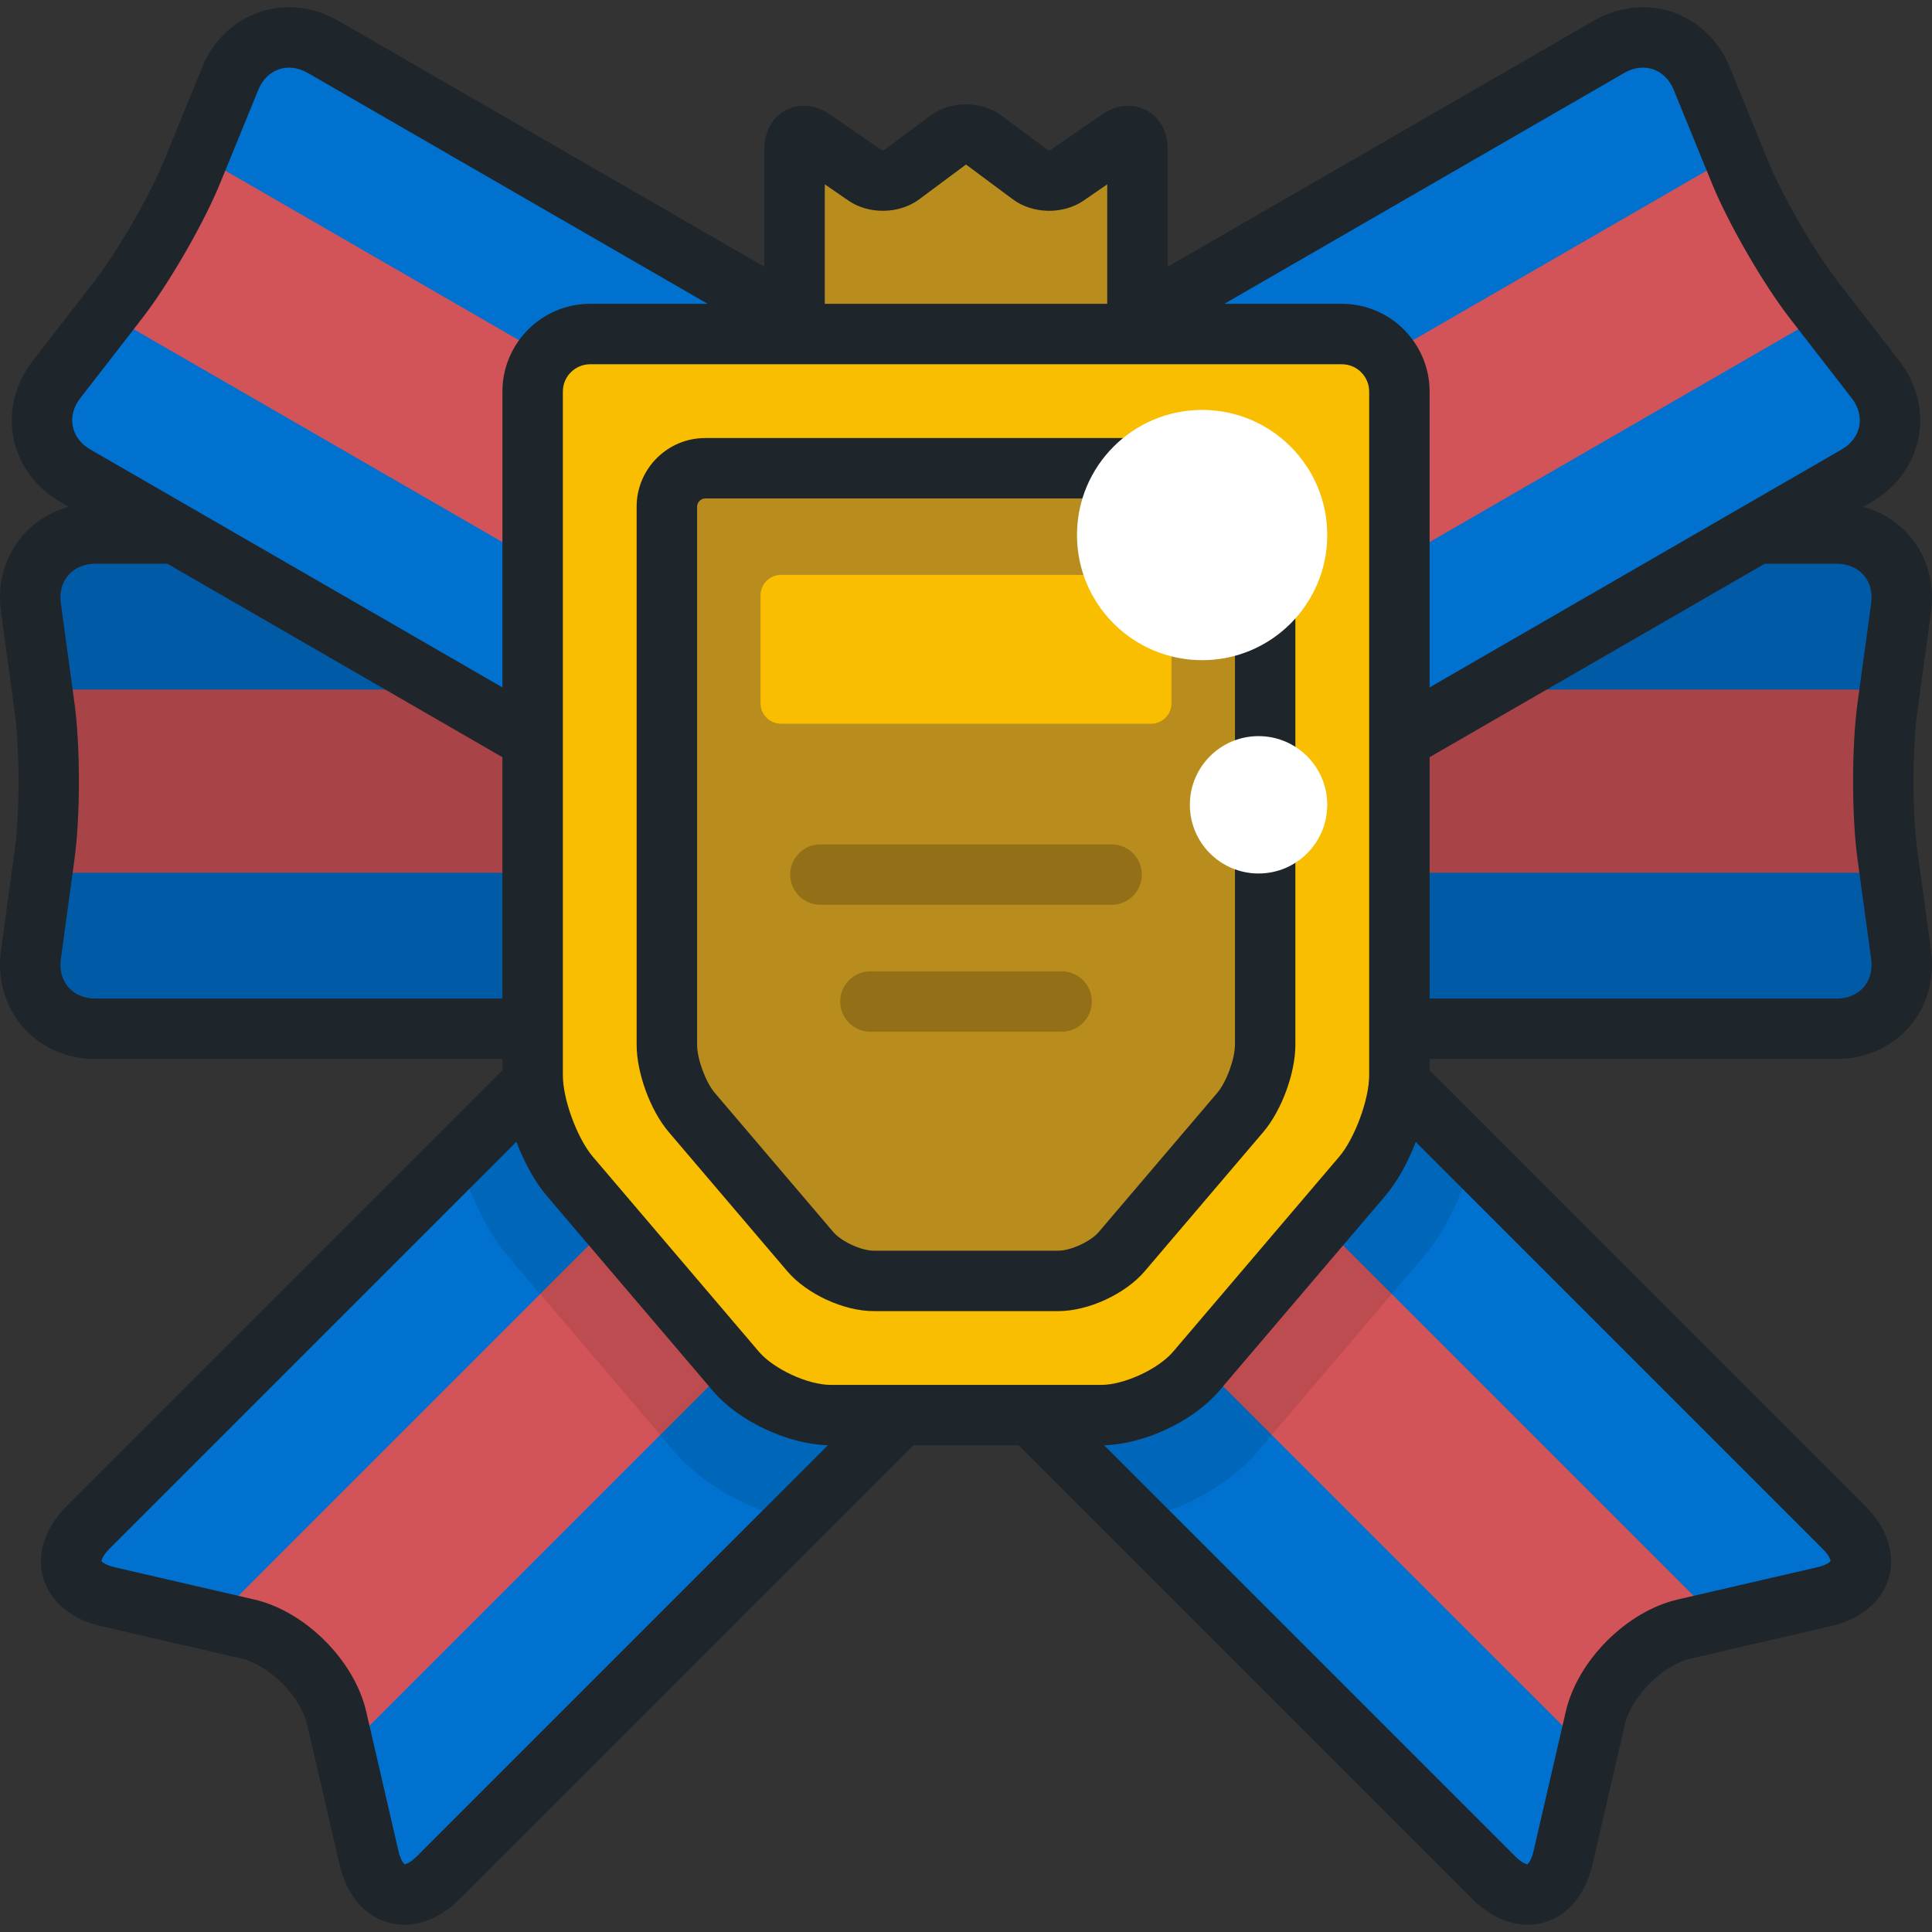 <?xml version="1.0" encoding="iso-8859-1"?>
<!-- Generator: Adobe Illustrator 19.0.0, SVG Export Plug-In . SVG Version: 6.00 Build 0)  -->
<svg version="1.1" id="Layer_1" xmlns="http://www.w3.org/2000/svg" xmlns:xlink="http://www.w3.org/1999/xlink" x="0px" y="0px"
	 viewBox="0 0 512.001 512.001" style="enable-background:new 0 0 512.001 512.001;" xml:space="preserve">
<rect x="0" y="0" width="512.001" height="512.001" fill="#333333" stroke="none"/>
<path style="fill:#0071CE;" d="M267.091,318.756c7.67,7.67,7.67,20.219,0,27.888L116.162,497.57
	c-7.67,7.672-15.943,5.301-18.385-5.27l-8.541-36.956c-2.443-10.568-13.087-21.213-23.655-23.655l-36.956-8.539
	c-10.567-2.442-12.94-10.716-5.27-18.384l150.927-150.931c7.67-7.668,20.22-7.668,27.889,0L267.091,318.756z"/>
<path style="fill:#D25459;" d="M217.212,268.877L56.497,429.589l9.086,2.1c10.567,2.442,21.212,13.087,23.655,23.655l2.003,8.664
	l160.551-160.553L217.212,268.877z"/>
<path style="opacity:0.1;enable-background:new    ;" d="M267.091,318.756l-64.918-64.92c-7.67-7.668-20.219-7.668-27.889,0
	l-52.574,52.575c2.495,9.866,7.242,19.836,13.073,26.679l43.988,51.646c7.487,8.79,19.996,15.651,32.112,18.115l56.207-56.207
	C274.761,338.973,274.761,326.424,267.091,318.756z"/>
<path style="fill:#0071CE;" d="M244.911,318.756c-7.67,7.67-7.67,20.219,0,27.888L395.839,497.57
	c7.67,7.672,15.944,5.301,18.386-5.27l8.541-36.956c2.442-10.568,13.087-21.213,23.655-23.655l36.955-8.539
	c10.568-2.442,12.94-10.716,5.27-18.384L337.718,253.836c-7.671-7.668-20.219-7.668-27.889,0L244.911,318.756z"/>
<path style="fill:#D25459;" d="M294.79,268.877l160.715,160.713l-9.086,2.1c-10.568,2.442-21.213,13.087-23.655,23.655l-2.003,8.664
	L260.21,303.455L294.79,268.877z"/>
<path style="opacity:0.1;enable-background:new    ;" d="M244.911,318.756l64.919-64.92c7.67-7.668,20.219-7.668,27.889,0
	l52.573,52.575c-2.495,9.866-7.241,19.836-13.073,26.679l-43.987,51.646c-7.487,8.79-19.996,15.651-32.112,18.115l-56.208-56.207
	C237.241,338.973,237.241,326.424,244.911,318.756z"/>
<path style="fill:#0071CE;" d="M205.605,252.922c0,10.843-8.873,19.718-19.72,19.72H25.233c-10.848-0.002-18.519-8.791-17.05-19.541
	l3.629-26.545c1.469-10.749,1.469-28.332,0.001-39.076l-3.63-26.549c-1.469-10.747,6.203-19.539,17.049-19.539l160.653-0.002
	c10.847,0.002,19.72,8.875,19.721,19.722L205.605,252.922z"/>
<path style="fill:#D25459;" d="M11.164,182.754l0.648,4.728c1.468,10.744,1.468,28.326-0.001,39.076l-0.647,4.73l194.442-0.002
	v-48.532L11.164,182.754z"/>
<path style="opacity:0.2;enable-background:new    ;" d="M205.605,252.922c0,10.843-8.873,19.718-19.72,19.72H25.233
	c-10.848-0.002-18.519-8.791-17.05-19.541l3.629-26.545c1.469-10.749,1.469-28.332,0.001-39.076l-3.63-26.549
	c-1.469-10.747,6.203-19.539,17.049-19.539l160.653-0.002c10.847,0.002,19.72,8.875,19.721,19.722L205.605,252.922z"/>
<path style="fill:#0071CE;" d="M186.006,199.165c-5.424,9.392-17.546,12.643-26.939,7.217L19.938,126.056
	c-9.393-5.421-11.643-16.872-4.995-25.446l16.415-21.176c6.645-8.572,15.437-23.801,19.539-33.841l10.132-24.808
	c4.1-10.038,15.14-13.816,24.534-8.393l139.128,80.325c9.393,5.421,12.642,17.546,7.218,26.941L186.006,199.165z"/>
<path style="fill:#D25459;" d="M52.701,41.177l-1.805,4.417c-4.102,10.04-12.894,25.269-19.539,33.841l-2.923,3.772l168.39,97.22
	l24.266-42.032L52.701,41.177z"/>
<path style="fill:#0071CE;" d="M306.395,252.922c0,10.843,8.875,19.718,19.72,19.72h160.653c10.848-0.002,18.52-8.791,17.052-19.541
	l-3.629-26.545c-1.469-10.749-1.469-28.332-0.002-39.076l3.631-26.549c1.468-10.747-6.204-19.539-17.05-19.539l-160.655-0.002
	c-10.845,0.002-19.72,8.875-19.721,19.722L306.395,252.922z"/>
<path style="fill:#D25459;" d="M500.837,182.754l-0.647,4.728c-1.467,10.744-1.467,28.326,0.002,39.076l0.646,4.73l-194.442-0.002
	v-48.532L500.837,182.754z"/>
<path style="opacity:0.2;enable-background:new    ;" d="M306.395,252.922c0,10.843,8.875,19.718,19.72,19.72h160.653
	c10.848-0.002,18.52-8.791,17.052-19.541l-3.629-26.545c-1.469-10.749-1.469-28.332-0.002-39.076l3.631-26.549
	c1.468-10.747-6.204-19.539-17.05-19.539l-160.655-0.002c-10.845,0.002-19.72,8.875-19.721,19.722L306.395,252.922z"/>
<path style="fill:#0071CE;" d="M325.996,199.165c5.424,9.392,17.545,12.643,26.939,7.217l139.129-80.326
	c9.393-5.421,11.642-16.872,4.997-25.446l-16.417-21.176c-6.646-8.572-15.438-23.801-19.539-33.841l-10.13-24.808
	c-4.102-10.038-15.142-13.816-24.535-8.393l-139.13,80.325c-9.392,5.421-12.641,17.546-7.217,26.941L325.996,199.165z"/>
<path style="fill:#D25459;" d="M459.3,41.177l1.803,4.417c4.101,10.04,12.893,25.269,19.539,33.841l2.924,3.772l-168.392,97.22
	l-24.266-42.032L459.3,41.177z"/>
<path style="fill:#B88C1D;" d="M301.437,39.415c0-3.19-2.15-4.321-4.779-2.511l-14.042,9.663c-2.627,1.81-6.873,1.731-9.434-0.173
	l-12.529-9.319c-2.56-1.904-6.749-1.904-9.308,0.002l-12.524,9.315c-2.56,1.906-6.804,1.985-9.432,0.177l-14.043-9.667
	c-2.627-1.808-4.778-0.678-4.778,2.513v52.202c0,3.188,2.609,5.799,5.8,5.799h79.268c3.189,0,5.8-2.61,5.8-5.799V39.415H301.437z"/>
<path style="fill:#F9BE00;" d="M220.157,375.023c-8.384,0-19.693-5.224-25.13-11.606l-43.988-51.645
	c-5.436-6.381-9.885-18.467-9.885-26.849V103.769c0-8.386,6.861-15.245,15.245-15.245h199.209c8.384,0,15.245,6.859,15.245,15.245
	v181.15c0,8.385-4.45,20.469-9.885,26.851l-43.988,51.645c-5.436,6.383-16.747,11.606-25.131,11.606h-71.691V375.023z"/>
<path style="fill:#B88C1D;" d="M335.281,134.258c0-5.588-4.573-10.164-10.164-10.164H186.889c-5.59,0-10.164,4.575-10.164,10.164
	v142.648c0,5.588,2.965,13.646,6.589,17.9l31.433,36.906c3.624,4.256,11.163,7.738,16.753,7.738h48.999
	c5.591,0,13.131-3.483,16.754-7.738l31.432-36.906c3.626-4.253,6.592-12.311,6.592-17.9V134.258H335.281z"/>
<path style="fill:#F9BE00;" d="M310.459,157.769c0-2.98-2.438-5.419-5.419-5.419h-98.076c-2.982,0-5.42,2.44-5.42,5.419v28.607
	c0,2.98,2.438,5.419,5.42,5.419h98.076c2.981,0,5.419-2.44,5.419-5.419V157.769z"/>
<path style="opacity:0.2;enable-background:new    ;" d="M294.59,239.777h-77.174c-4.422,0-8.007-3.584-8.007-8.007
	s3.585-8.007,8.007-8.007h77.174c4.423,0,8.007,3.584,8.007,8.007S299.013,239.777,294.59,239.777z"/>
<path style="opacity:0.2;enable-background:new    ;" d="M281.337,273.42h-50.668c-4.422,0-8.007-3.584-8.007-8.007
	c0-4.423,3.585-8.007,8.007-8.007h50.668c4.423,0,8.007,3.584,8.007,8.007C289.344,269.835,285.759,273.42,281.337,273.42z"/>
<path style="fill:#1E252B;" d="M343.289,276.906V134.258c0-10.02-8.151-18.171-18.171-18.171H186.889
	c-10.02,0-18.171,8.151-18.171,18.171v142.648c0,7.477,3.656,17.405,8.501,23.092l31.433,36.905
	c5.123,6.017,14.946,10.555,22.85,10.555h48.999c7.904,0,17.727-4.537,22.851-10.554l31.431-36.905
	C339.632,294.311,343.289,284.383,343.289,276.906z M327.274,276.906c0,3.71-2.274,9.884-4.681,12.707l-31.432,36.907
	c-2.115,2.483-7.396,4.922-10.658,4.922h-48.999c-3.264,0-8.542-2.437-10.657-4.923l-31.434-36.907
	c-2.404-2.822-4.677-8.997-4.677-12.706V134.258c0-1.169,0.988-2.157,2.157-2.157H325.12c1.169,0,2.157,0.988,2.157,2.157v142.648
	H327.274z M508.123,225.472c-1.368-10.004-1.368-26.903-0.001-36.905l3.63-26.548c1.014-7.414-1.101-14.758-5.805-20.148
	c-3.194-3.661-7.444-6.256-12.184-7.548l2.302-1.329c6.481-3.74,10.989-9.912,12.368-16.932c1.378-7.021-0.461-14.439-5.047-20.353
	L486.971,74.53c-6.185-7.977-14.635-22.616-18.454-31.963l-10.132-24.808c-2.828-6.925-8.333-12.226-15.101-14.542
	c-6.769-2.318-14.37-1.5-20.851,2.243L309.444,70.693V39.415c0-4.527-2.126-8.347-5.685-10.218
	c-3.563-1.871-7.912-1.453-11.639,1.111l-13.872,9.546c-0.13,0.022-0.321,0.018-0.453-0.009l-12.362-9.195
	c-5.379-4.002-13.492-4-18.864,0.001l-12.362,9.193c-0.129,0.026-0.319,0.029-0.449,0.009l-13.871-9.548
	c-3.729-2.564-8.08-2.98-11.639-1.109c-3.56,1.872-5.684,5.692-5.684,10.218v31.281L89.566,5.458
	c-6.481-3.742-14.08-4.561-20.85-2.243c-6.768,2.316-12.273,7.617-15.102,14.542L43.483,42.565
	c-3.819,9.347-12.27,23.985-18.455,31.963L8.614,95.706c-4.586,5.916-6.424,13.335-5.046,20.355
	c1.378,7.02,5.886,13.192,12.366,16.931l2.302,1.329c-4.739,1.292-8.987,3.888-12.182,7.547c-4.704,5.391-6.82,12.735-5.806,20.148
	l3.63,26.549c1.367,10.002,1.367,26.902-0.001,36.906l-3.629,26.545c-1.013,7.414,1.103,14.758,5.805,20.147
	c4.703,5.392,11.693,8.483,19.179,8.485h107.915v2.999L17.696,399.103c-5.776,5.774-8.05,12.706-6.241,19.019
	c1.81,6.314,7.41,10.99,15.369,12.83l36.956,8.539c7.639,1.765,15.89,10.016,17.656,17.656l8.54,36.956
	c1.838,7.958,6.515,13.56,12.828,15.371c1.422,0.408,2.874,0.607,4.338,0.607c5.038,0,10.209-2.374,14.682-6.849L242.026,383.03
	h27.944l120.205,120.202c4.474,4.476,9.644,6.85,14.683,6.85c1.464,0,2.918-0.201,4.339-0.607
	c6.313-1.81,10.989-7.412,12.828-15.371l8.54-36.955c1.766-7.641,10.018-15.892,17.656-17.657l36.956-8.539
	c7.957-1.84,13.559-6.515,15.369-12.829c1.81-6.314-0.465-13.246-6.239-19.019L378.861,283.656v-3.005H486.77
	c7.486-0.001,14.476-3.094,19.179-8.485c4.702-5.391,6.818-12.735,5.804-20.147L508.123,225.472z M218.577,48.847l6.275,4.32
	c5.417,3.727,13.479,3.577,18.749-0.348l12.315-9.159c0.054-0.004,0.118-0.004,0.174,0l12.317,9.161
	c5.277,3.925,13.339,4.072,18.751,0.344l6.273-4.318v31.67h-74.853v-31.67H218.577z M21.271,105.516l16.416-21.176
	c7.03-9.07,16.281-25.093,20.623-35.719l10.132-24.808c1.095-2.682,3.034-4.615,5.46-5.447c2.429-0.83,5.148-0.489,7.657,0.96
	l105.984,61.19h-31.144c-12.821,0-23.252,10.432-23.252,23.252v78.401L23.941,119.121c-2.51-1.448-4.164-3.631-4.658-6.147
	C18.788,110.457,19.494,107.808,21.271,105.516z M25.234,264.635c-2.901-0.001-5.427-1.066-7.114-2.999
	c-1.686-1.932-2.398-4.578-2.005-7.451l3.629-26.545c1.556-11.371,1.556-29.875,0.001-41.244l-3.63-26.549
	c-0.393-2.872,0.32-5.519,2.006-7.451c1.687-1.932,4.211-2.997,7.11-2.997h19.126l88.789,51.262v63.973H25.234V264.635z
	 M110.5,491.908c-1.693,1.694-2.894,2.121-3.28,2.157c-0.307-0.234-1.101-1.232-1.64-3.567l-8.541-36.957
	c-3.122-13.507-16.148-26.533-29.654-29.653l-36.956-8.539c-2.353-0.543-3.343-1.36-3.564-1.641c0.04-0.354,0.446-1.572,2.153-3.279
	l107.833-107.835c2.098,5.49,4.927,10.654,8.093,14.37l43.988,51.645c6.842,8.034,19.81,14.121,30.475,14.395L110.5,491.908z
	 M220.157,367.016c-6.043,0-15.115-4.19-19.034-8.791l-43.988-51.646c-4.172-4.897-7.973-15.22-7.973-21.656V103.769
	c0-3.991,3.247-7.238,7.238-7.238h199.209c3.991,0,7.238,3.247,7.238,7.238v181.15c0,6.435-3.801,16.759-7.974,21.659
	l-43.988,51.645c-3.918,4.602-12.991,8.791-19.035,8.791h-71.692V367.016z M482.983,410.429c1.707,1.707,2.114,2.923,2.153,3.278
	c-0.221,0.281-1.212,1.098-3.564,1.641l-36.956,8.539c-13.505,3.121-26.531,16.146-29.654,29.654l-8.54,36.956
	c-0.539,2.334-1.331,3.332-1.64,3.567c-0.385-0.035-1.586-0.462-3.28-2.157L292.596,383.004
	c10.667-0.273,23.639-6.361,30.481-14.395l43.988-51.646c3.213-3.772,6.037-8.889,8.123-14.332L482.983,410.429z M355.608,80.517
	h-31.152l105.984-61.19c2.511-1.451,5.232-1.793,7.658-0.959c2.427,0.83,4.366,2.764,5.46,5.446l10.132,24.808
	c4.341,10.627,13.593,26.651,20.622,35.719l16.415,21.177c1.777,2.291,2.483,4.939,1.989,7.455s-2.149,4.7-4.659,6.15
	L378.86,182.167v-78.397C378.861,90.949,368.429,80.517,355.608,80.517z M492.256,227.641l3.628,26.546
	c0.393,2.871-0.319,5.518-2.005,7.45c-1.686,1.934-4.212,2.998-7.112,2.999H378.861v-63.977l88.782-51.257h19.127
	c2.9,0,5.425,1.064,7.11,2.997c1.686,1.932,2.398,4.578,2.005,7.451l-3.629,26.549C490.701,197.767,490.701,216.269,492.256,227.641
	z"/>
<g>
	<circle style="fill:#FFFFFF;" cx="318.573" cy="141.793" r="33.161"/>
	<circle style="fill:#FFFFFF;" cx="333.53" cy="213.283" r="18.203"/>
</g>
<g>
</g>
<g>
</g>
<g>
</g>
<g>
</g>
<g>
</g>
<g>
</g>
<g>
</g>
<g>
</g>
<g>
</g>
<g>
</g>
<g>
</g>
<g>
</g>
<g>
</g>
<g>
</g>
<g>
</g>
</svg>
